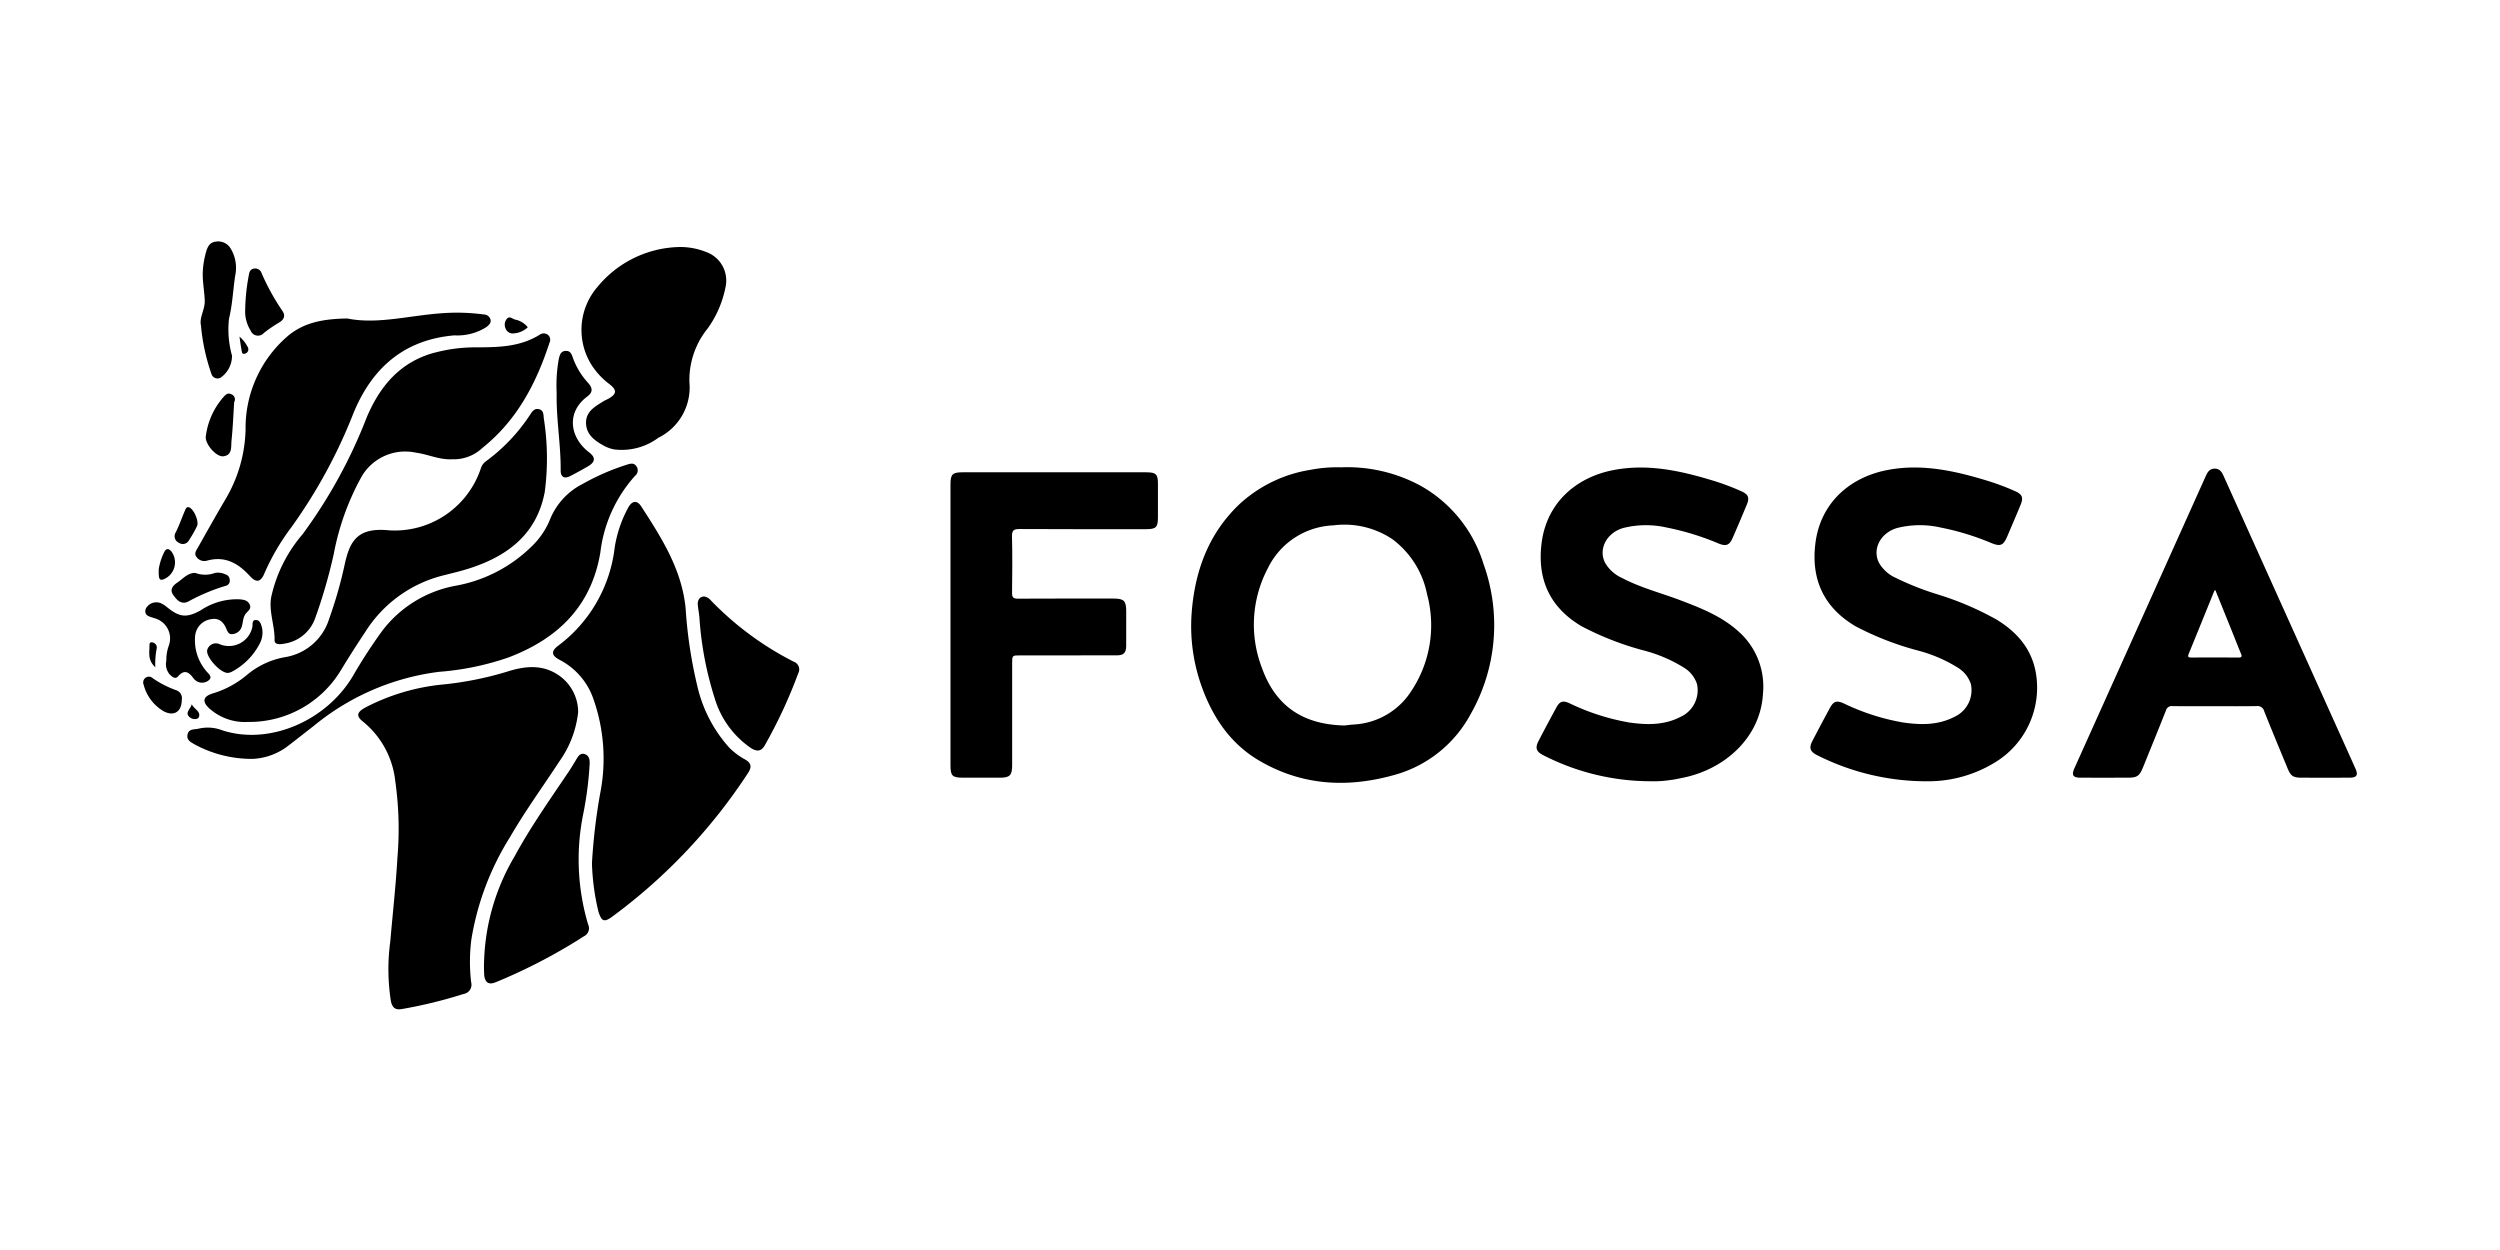 <?xml version="1.0" encoding="UTF-8" standalone="no"?>
<svg
   xmlns:dc="http://purl.org/dc/elements/1.1/"
   xmlns:cc="http://creativecommons.org/ns#"
   xmlns:rdf="http://www.w3.org/1999/02/22-rdf-syntax-ns#"
   xmlns:svg="http://www.w3.org/2000/svg"
   xmlns="http://www.w3.org/2000/svg"
   xmlns:sodipodi="http://sodipodi.sourceforge.net/DTD/sodipodi-0.dtd"
   xmlns:inkscape="http://www.inkscape.org/namespaces/inkscape"
   id="Layer_1"
   data-name="Layer 1"
   viewBox="0 0 120 60"
   version="1.1"
   sodipodi:docname="fossa-ar21.svg"
   width="120"
   height="60"
   inkscape:version="0.92.4 (5da689c313, 2019-01-14)">
  <sodipodi:namedview
     pagecolor="#ffffff"
     bordercolor="#666666"
     borderopacity="1"
     objecttolerance="10"
     gridtolerance="10"
     guidetolerance="10"
     inkscape:pageopacity="0"
     inkscape:pageshadow="2"
     inkscape:window-width="1920"
     inkscape:window-height="1001"
     id="namedview65"
     showgrid="false"
     inkscape:zoom="4.2375"
     inkscape:cx="131.70408"
     inkscape:cy="40"
     inkscape:window-x="-9"
     inkscape:window-y="-9"
     inkscape:window-maximized="1"
     inkscape:current-layer="Layer_1" />
  <defs
     id="defs4">
    <style
       id="style2">.cls-1{fill:#8fa0b7;}.cls-2{fill:#90a0b7;}.cls-3{fill:#90a1b7;}.cls-4{fill:#90a1b8;}.cls-5{fill:#91a1b8;}.cls-6{fill:#92a2b9;}.cls-7{fill:#93a4ba;}.cls-8{fill:#9fadc1;}.cls-9{fill:#95a5bb;}.cls-10{fill:#a2b0c3;}</style>
  </defs>
  <title
     id="title6">fossa-logo</title>
  <g
     id="g1001"
     transform="translate(1.591,0.708)">
    <g
       transform="matrix(0.963,0,0,0.963,13.558,-13.541)"
       id="g907">
      <path
         class="cls-1"
         d="m 55.096,37.548 a 7.676,7.676 0 0 0 -3.986,-0.928 6.993,6.993 0 0 0 -1.544,0.128 6.772,6.772 0 0 0 -3.526,1.717 c -1.512,1.44 -2.191,3.267 -2.365,5.298 a 8.915,8.915 0 0 0 0.538,3.91 c 0.558,1.493 1.431,2.752 2.826,3.569 2.094,1.227 4.33,1.367 6.635,0.737 a 6.177,6.177 0 0 0 3.886,-3.036 8.977,8.977 0 0 0 0.652,-7.51 6.705,6.705 0 0 0 -3.117,-3.885 z m -0.48,10.221 a 3.633,3.633 0 0 1 -2.892,1.671 c -0.17,0.014 -0.339,0.036 -0.444,0.047 -2.022,-0.045 -3.418,-0.927 -4.113,-2.874 a 6.011,6.011 0 0 1 0.294,-4.958 3.797,3.797 0 0 1 3.265,-2.142 4.297,4.297 0 0 1 2.927,0.676 4.496,4.496 0 0 1 1.748,2.764 5.918,5.918 0 0 1 -0.786,4.816 z"
         id="path8"
         style="fill:#000000;stroke-width:0.317"
         inkscape:connector-curvature="0" />
      <path
         class="cls-1"
         d="M 83.731,44.178 A 15.086,15.086 0 0 0 80.881,42.963 14.14,14.14 0 0 1 78.753,42.125 1.805,1.805 0 0 1 77.919,41.365 c -0.336,-0.691 0.094,-1.483 0.913,-1.722 a 4.651,4.651 0 0 1 2.15,-0.026 13.008,13.008 0 0 1 2.558,0.782 c 0.436,0.175 0.585,0.114 0.772,-0.321 q 0.339,-0.789 0.67,-1.582 c 0.154,-0.371 0.085,-0.53 -0.275,-0.69 a 12.32,12.32 0 0 0 -1.468,-0.545 c -1.587,-0.478 -3.191,-0.826 -4.862,-0.513 -1.892,0.354 -3.358,1.629 -3.618,3.638 -0.236,1.825 0.428,3.237 2.009,4.162 a 14.783,14.783 0 0 0 3.081,1.199 7.202,7.202 0 0 1 1.988,0.847 1.512,1.512 0 0 1 0.668,0.827 1.459,1.459 0 0 1 -0.827,1.639 c -0.817,0.421 -1.686,0.404 -2.561,0.276 a 11.188,11.188 0 0 1 -2.943,-0.947 c -0.369,-0.165 -0.514,-0.112 -0.706,0.245 -0.291,0.54 -0.58,1.081 -0.862,1.625 -0.18,0.347 -0.114,0.53 0.233,0.707 a 12.119,12.119 0 0 0 5.68,1.301 6.36,6.36 0 0 0 3.111,-0.892 4.361,4.361 0 0 0 2.124,-4.455 c -0.201,-1.255 -0.965,-2.114 -2.023,-2.744 z"
         id="path10"
         style="fill:#000000;stroke-width:0.317"
         inkscape:connector-curvature="0" />
      <path
         class="cls-1"
         d="m 70.974,44.847 c -0.836,-0.779 -1.873,-1.192 -2.919,-1.59 -0.975,-0.372 -1.995,-0.627 -2.925,-1.117 a 1.842,1.842 0 0 1 -0.862,-0.772 c -0.339,-0.688 0.091,-1.486 0.908,-1.724 a 4.638,4.638 0 0 1 2.15,-0.027 13.241,13.241 0 0 1 2.615,0.804 c 0.367,0.148 0.534,0.078 0.692,-0.285 q 0.361,-0.829 0.707,-1.664 c 0.144,-0.348 0.068,-0.507 -0.281,-0.663 a 12.258,12.258 0 0 0 -1.468,-0.546 c -1.587,-0.479 -3.191,-0.826 -4.861,-0.514 -1.894,0.353 -3.362,1.629 -3.62,3.635 -0.236,1.832 0.427,3.241 2.005,4.164 a 14.805,14.805 0 0 0 3.081,1.199 7.238,7.238 0 0 1 1.988,0.845 1.517,1.517 0 0 1 0.67,0.826 1.458,1.458 0 0 1 -0.823,1.641 c -0.817,0.422 -1.686,0.405 -2.561,0.278 a 11.207,11.207 0 0 1 -2.971,-0.958 c -0.338,-0.152 -0.486,-0.099 -0.664,0.228 q -0.447,0.821 -0.878,1.65 c -0.181,0.348 -0.116,0.533 0.229,0.709 a 11.741,11.741 0 0 0 5.367,1.301 5.494,5.494 0 0 0 0.989,-0.063 c 0.209,-0.023 0.415,-0.072 0.622,-0.114 2.048,-0.414 3.848,-1.978 3.978,-4.175 a 3.672,3.672 0 0 0 -1.166,-3.068 z"
         id="path12"
         style="fill:#000000;stroke-width:0.317"
         inkscape:connector-curvature="0" />
      <path
         class="cls-1"
         d="m 101.676,51.64 q -0.461,-1.032 -0.927,-2.061 -2.824,-6.265 -5.647,-12.53 c -0.092,-0.205 -0.205,-0.374 -0.46,-0.364 -0.238,0.009 -0.34,0.175 -0.427,0.368 q -3.273,7.286 -6.55,14.57 c -0.152,0.337 -0.07,0.465 0.302,0.466 0.785,0.003 1.57,0.001 2.355,6.66e-4 0.472,-3.17e-4 0.588,-0.081 0.767,-0.523 0.38,-0.94 0.766,-1.879 1.138,-2.822 a 0.297,0.297 0 0 1 0.329,-0.223 c 0.704,0.01 1.409,0.004 2.113,0.004 0.694,0 1.389,0.008 2.083,-0.005 a 0.338,0.338 0 0 1 0.374,0.256 c 0.379,0.952 0.774,1.897 1.164,2.844 0.161,0.39 0.28,0.468 0.709,0.469 0.795,0.001 1.59,0.002 2.385,-6.02e-4 0.355,-0.001 0.436,-0.127 0.293,-0.448 z m -5.839,-5.538 c -0.774,-0.007 -1.548,-0.003 -2.322,-0.003 -0.122,2.9e-5 -0.228,0.004 -0.153,-0.18 0.43,-1.048 0.854,-2.098 1.28,-3.148 0.003,-0.007 0.017,-0.009 0.051,-0.027 q 0.433,1.071 0.863,2.137 c 0.135,0.335 0.265,0.672 0.404,1.005 0.058,0.138 0.077,0.217 -0.124,0.215 z"
         id="path14"
         style="fill:#000000;stroke-width:0.317"
         inkscape:connector-curvature="0" />
      <path
         class="cls-1"
         d="m 41.412,36.867 q -4.574,-5.26e-4 -9.147,-1.33e-4 c -0.524,1.9e-5 -0.62,0.094 -0.62,0.608 q -2.28e-4,3.502 -6.6e-5,7.004 0,3.487 2.8e-5,6.974 c 1.9e-5,0.554 0.084,0.637 0.651,0.637 q 0.906,1.14e-4 1.811,-6.6e-5 c 0.498,-2.76e-4 0.612,-0.117 0.612,-0.628 q 6.34e-4,-2.536 1.81e-4,-5.072 c 1.9e-5,-0.397 2.28e-4,-0.397 0.411,-0.397 q 2.4,-1.71e-4 4.8,-0.001 c 0.347,-4.76e-4 0.471,-0.125 0.473,-0.472 0.004,-0.574 0.001,-1.147 0.001,-1.721 -1.24e-4,-0.526 -0.11,-0.638 -0.63,-0.638 -1.59,-4.43e-4 -3.18,-0.004 -4.77,0.005 -0.224,0.001 -0.293,-0.06 -0.29,-0.287 0.012,-0.936 0.02,-1.872 -0.003,-2.807 -0.008,-0.314 0.087,-0.379 0.386,-0.377 2.103,0.013 4.206,0.007 6.31,0.007 0.482,-1.33e-4 0.577,-0.097 0.578,-0.585 q 0.001,-0.845 -9.5e-5,-1.691 c -9.51e-4,-0.463 -0.098,-0.558 -0.572,-0.558 z"
         id="path16"
         style="fill:#000000;stroke-width:0.317"
         inkscape:connector-curvature="0" />
    </g>
    <g
       transform="matrix(1.529,0,0,1.529,2.619,-41.052)"
       id="g900">
      <path
         class="cls-1"
         d="m 13.252,52.675 c 0.478,-0.828 1.041,-1.6 1.564,-2.4 a 3.271,3.271 0 0 0 0.581,-1.536 1.408,1.408 0 0 0 -0.556,-1.115 c -0.526,-0.393 -1.091,-0.337 -1.665,-0.156 a 10.538,10.538 0 0 1 -1.971,0.401 6.634,6.634 0 0 0 -2.497,0.732 c -0.261,0.145 -0.29,0.268 -0.057,0.446 a 2.785,2.785 0 0 1 1.004,1.86 10.663,10.663 0 0 1 0.068,2.403 c -0.05,0.882 -0.149,1.759 -0.225,2.639 a 6.466,6.466 0 0 0 0.019,1.859 c 0.045,0.221 0.145,0.291 0.351,0.254 a 14.713,14.713 0 0 0 1.927,-0.471 0.295,0.295 0 0 0 0.242,-0.372 5.558,5.558 0 0 1 0.005,-1.324 8.638,8.638 0 0 1 1.209,-3.219 z"
         id="path18"
         style="fill:#000000;stroke-width:0.317"
         inkscape:connector-curvature="0" />
      <path
         class="cls-1"
         d="m 20.637,50.228 a 2.134,2.134 0 0 1 -0.504,-0.379 4.346,4.346 0 0 1 -0.997,-1.933 14.369,14.369 0 0 1 -0.366,-2.438 c -0.12,-1.218 -0.755,-2.209 -1.395,-3.197 -0.13,-0.2 -0.29,-0.178 -0.41,0.046 a 3.872,3.872 0 0 0 -0.422,1.25 4.491,4.491 0 0 1 -1.769,3.077 c -0.234,0.175 -0.222,0.311 0.046,0.449 a 2.182,2.182 0 0 1 1.046,1.199 5.637,5.637 0 0 1 0.221,2.998 18.192,18.192 0 0 0 -0.257,2.186 7.364,7.364 0 0 0 0.202,1.514 c 0.099,0.315 0.18,0.35 0.439,0.159 a 17.404,17.404 0 0 0 4.264,-4.515 c 0.126,-0.192 0.084,-0.313 -0.099,-0.416 z"
         id="path20"
         style="fill:#000000;stroke-width:0.317"
         inkscape:connector-curvature="0" />
      <path
         class="cls-1"
         d="m 3.415,43.869 a 0.297,0.297 0 0 0 0.321,0.12 c 0.573,-0.163 0.99,0.079 1.361,0.487 0.195,0.214 0.336,0.182 0.447,-0.083 A 7.114,7.114 0 0 1 6.394,42.938 16.361,16.361 0 0 0 8.336,39.373 C 8.914,37.952 9.917,37.051 11.51,36.914 a 1.7,1.7 0 0 0 1.006,-0.26 c 0.082,-0.066 0.161,-0.134 0.126,-0.249 a 0.222,0.222 0 0 0 -0.208,-0.147 6.315,6.315 0 0 0 -1.324,-0.038 c -1.019,0.071 -2.025,0.356 -2.961,0.164 -0.754,0.012 -1.377,0.123 -1.894,0.574 A 3.802,3.802 0 0 0 4.956,39.87 4.483,4.483 0 0 1 4.318,42.071 c -0.295,0.503 -0.581,1.011 -0.867,1.519 -0.047,0.083 -0.117,0.177 -0.036,0.279 z"
         id="path22"
         style="fill:#000000;stroke-width:0.317"
         inkscape:connector-curvature="0" />
      <path
         class="cls-1"
         d="m 13.21,47.025 c 1.55,-0.587 2.603,-1.61 2.884,-3.298 a 4.36,4.36 0 0 1 1.089,-2.404 0.218,0.218 0 0 0 0.043,-0.299 c -0.081,-0.118 -0.188,-0.085 -0.297,-0.051 a 7.237,7.237 0 0 0 -1.38,0.599 2.156,2.156 0 0 0 -1.049,1.154 2.47,2.47 0 0 1 -0.585,0.835 4.542,4.542 0 0 1 -2.381,1.216 3.742,3.742 0 0 0 -2.284,1.407 16.157,16.157 0 0 0 -0.92,1.416 c -0.845,1.434 -2.656,2.193 -4.112,1.71 a 1.262,1.262 0 0 0 -0.734,-0.05 c -0.128,0.033 -0.306,-0.005 -0.348,0.177 -0.046,0.195 0.12,0.256 0.246,0.332 a 3.778,3.778 0 0 0 1.793,0.441 1.973,1.973 0 0 0 1.14,-0.428 C 6.579,49.58 6.839,49.373 7.102,49.17 a 7.685,7.685 0 0 1 3.933,-1.694 8.67,8.67 0 0 0 2.176,-0.451 z"
         id="path24"
         style="fill:#000000;stroke-width:0.317"
         inkscape:connector-curvature="0" />
      <path
         class="cls-1"
         d="m 3.834,48.639 a 1.67,1.67 0 0 0 1.2,0.411 3.358,3.358 0 0 0 2.935,-1.658 c 0.24,-0.395 0.49,-0.785 0.746,-1.17 a 4.052,4.052 0 0 1 2.458,-1.775 c 0.272,-0.068 0.546,-0.133 0.813,-0.219 1.203,-0.388 2.112,-1.076 2.362,-2.398 a 8.064,8.064 0 0 0 -0.03,-2.312 c -0.012,-0.121 -0.002,-0.255 -0.158,-0.288 -0.148,-0.031 -0.212,0.086 -0.279,0.186 a 5.633,5.633 0 0 1 -1.387,1.456 0.428,0.428 0 0 0 -0.151,0.214 2.849,2.849 0 0 1 -2.879,1.949 C 8.466,42.934 8.228,43.369 8.067,44.109 A 13.514,13.514 0 0 1 7.579,45.815 1.737,1.737 0 0 1 6.195,47.016 2.534,2.534 0 0 0 5.008,47.566 2.995,2.995 0 0 1 3.928,48.154 c -0.316,0.096 -0.346,0.261 -0.095,0.486 z"
         id="path26"
         style="fill:#000000;stroke-width:0.317"
         inkscape:connector-curvature="0" />
      <path
         class="cls-1"
         d="M 10.9,37.454 C 9.811,37.741 9.167,38.513 8.755,39.499 a 15.79,15.79 0 0 1 -2.011,3.661 4.498,4.498 0 0 0 -0.985,1.979 c -0.077,0.454 0.118,0.89 0.107,1.344 -0.004,0.149 0.179,0.135 0.297,0.11 a 1.217,1.217 0 0 0 0.966,-0.768 16.444,16.444 0 0 0 0.596,-2.051 8.08,8.08 0 0 1 0.83,-2.347 1.583,1.583 0 0 1 1.749,-0.83 c 0.379,0.049 0.732,0.228 1.139,0.207 a 1.313,1.313 0 0 0 0.947,-0.356 c 1.081,-0.862 1.69,-2.023 2.108,-3.307 a 0.2,0.2 0 0 0 -0.051,-0.244 0.217,0.217 0 0 0 -0.257,-0.004 c -0.63,0.395 -1.336,0.396 -2.041,0.397 a 4.928,4.928 0 0 0 -1.25,0.166 z"
         id="path28"
         style="fill:#000000;stroke-width:0.317"
         inkscape:connector-curvature="0" />
      <path
         class="cls-1"
         d="m 16.379,38.446 c 0.246,0.187 0.23,0.316 -0.046,0.464 -0.044,0.024 -0.092,0.041 -0.134,0.068 -0.266,0.165 -0.562,0.322 -0.555,0.689 0.007,0.368 0.281,0.559 0.57,0.717 a 1.145,1.145 0 0 0 0.309,0.11 1.925,1.925 0 0 0 1.391,-0.365 1.76,1.76 0 0 0 0.976,-1.737 2.564,2.564 0 0 1 0.576,-1.699 3.314,3.314 0 0 0 0.556,-1.289 0.951,0.951 0 0 0 -0.612,-1.109 2.185,2.185 0 0 0 -0.856,-0.154 3.418,3.418 0 0 0 -2.545,1.245 2.066,2.066 0 0 0 -0.167,2.494 2.311,2.311 0 0 0 0.537,0.565 z"
         id="path30"
         style="fill:#000000;stroke-width:0.317"
         inkscape:connector-curvature="0" />
      <path
         class="cls-1"
         d="m 15.758,50.345 c 0.003,-0.132 -0.028,-0.25 -0.164,-0.288 -0.131,-0.036 -0.196,0.069 -0.254,0.166 -0.078,0.129 -0.154,0.259 -0.238,0.384 -0.588,0.875 -1.198,1.736 -1.702,2.665 a 6.837,6.837 0 0 0 -0.955,3.255 4.308,4.308 0 0 0 0.004,0.482 c 0.024,0.208 0.13,0.306 0.353,0.215 a 17.282,17.282 0 0 0 2.774,-1.444 0.279,0.279 0 0 0 0.133,-0.375 7.145,7.145 0 0 1 -0.156,-3.45 11.163,11.163 0 0 0 0.206,-1.609 z"
         id="path32"
         style="fill:#000000;stroke-width:0.317"
         inkscape:connector-curvature="0" />
      <path
         class="cls-1"
         d="m 22.161,47.157 a 9.751,9.751 0 0 1 -2.601,-1.925 0.344,0.344 0 0 0 -0.203,-0.12 c -0.135,-0.004 -0.221,0.107 -0.204,0.271 0.012,0.119 0.035,0.238 0.048,0.357 a 10.667,10.667 0 0 0 0.481,2.562 2.89,2.89 0 0 0 1.147,1.573 c 0.179,0.11 0.317,0.103 0.425,-0.088 a 15.441,15.441 0 0 0 1.051,-2.262 0.256,0.256 0 0 0 -0.144,-0.367 z"
         id="path34"
         style="fill:#000000;stroke-width:0.317"
         inkscape:connector-curvature="0" />
      <path
         class="cls-2"
         d="m 3.556,36.61 a 6.263,6.263 0 0 0 0.325,1.504 0.2,0.2 0 0 0 0.288,0.13 0.835,0.835 0 0 0 0.361,-0.694 3.03,3.03 0 0 1 -0.094,-1.161 c 0.111,-0.45 0.126,-0.912 0.197,-1.366 A 1.165,1.165 0 0 0 4.483,34.181 0.451,0.451 0 0 0 4.018,33.972 C 3.842,33.992 3.769,34.117 3.723,34.272 a 2.703,2.703 0 0 0 -0.109,0.62 c -0.018,0.314 0.05,0.62 0.06,0.931 0.009,0.284 -0.179,0.539 -0.117,0.787 z"
         id="path36"
         style="fill:#000000;stroke-width:0.317"
         inkscape:connector-curvature="0" />
      <path
         class="cls-3"
         d="m 3.315,47.669 a 0.33,0.33 0 0 0 0.483,0.075 C 3.946,47.625 3.759,47.516 3.696,47.422 A 1.496,1.496 0 0 1 3.372,46.352 0.584,0.584 0 0 1 3.875,45.824 c 0.252,-0.049 0.394,0.095 0.482,0.314 0.035,0.086 0.079,0.173 0.194,0.154 A 0.33,0.33 0 0 0 4.836,46.057 c 0.046,-0.142 0.032,-0.303 0.141,-0.424 0.071,-0.08 0.175,-0.147 0.101,-0.283 C 5.009,45.224 4.893,45.213 4.77,45.2 A 2.05,2.05 0 0 0 3.545,45.547 C 3.097,45.794 2.877,45.763 2.479,45.438 A 0.796,0.796 0 0 0 2.302,45.325 0.372,0.372 0 0 0 1.82,45.503 c -0.058,0.222 0.125,0.236 0.262,0.287 a 0.657,0.657 0 0 1 0.46,0.875 1.341,1.341 0 0 0 -0.074,0.465 0.497,0.497 0 0 0 0.109,0.432 c 0.071,0.066 0.167,0.161 0.258,0.058 0.193,-0.217 0.326,-0.152 0.478,0.049 z"
         id="path38"
         style="fill:#000000;stroke-width:0.317"
         inkscape:connector-curvature="0" />
      <path
         class="cls-3"
         d="m 14.848,41.157 c -0.002,0.203 0.115,0.271 0.301,0.174 q 0.281,-0.146 0.554,-0.304 c 0.232,-0.135 0.252,-0.277 0.038,-0.44 -0.603,-0.459 -0.732,-1.254 -0.055,-1.756 0.178,-0.132 0.168,-0.265 0.021,-0.427 a 2.316,2.316 0 0 1 -0.479,-0.795 c -0.039,-0.111 -0.076,-0.21 -0.217,-0.207 -0.157,0.003 -0.188,0.118 -0.22,0.241 a 4.635,4.635 0 0 0 -0.069,1.079 c -0.017,0.815 0.133,1.621 0.126,2.435 z"
         id="path40"
         style="fill:#000000;stroke-width:0.317"
         inkscape:connector-curvature="0" />
      <path
         class="cls-3"
         d="m 5.114,36.761 a 0.247,0.247 0 0 0 0.421,0.074 4.252,4.252 0 0 1 0.47,-0.321 c 0.166,-0.096 0.209,-0.225 0.104,-0.372 A 7.23,7.23 0 0 1 5.459,34.962 0.21,0.21 0 0 0 5.253,34.814 c -0.12,0.006 -0.174,0.074 -0.191,0.189 a 6.266,6.266 0 0 0 -0.119,1.221 1.138,1.138 0 0 0 0.17,0.537 z"
         id="path42"
         style="fill:#000000;stroke-width:0.317"
         inkscape:connector-curvature="0" />
      <path
         class="cls-4"
         d="m 4.516,47.478 a 2.065,2.065 0 0 0 0.881,-0.882 0.741,0.741 0 0 0 0.076,-0.498 c -0.029,-0.105 -0.06,-0.244 -0.187,-0.248 -0.147,-0.004 -0.096,0.15 -0.121,0.236 a 0.753,0.753 0 0 1 -1.016,0.526 0.282,0.282 0 0 0 -0.394,0.169 c -0.072,0.198 0.394,0.73 0.642,0.73 a 0.355,0.355 0 0 0 0.119,-0.033 z"
         id="path44"
         style="fill:#000000;stroke-width:0.317"
         inkscape:connector-curvature="0" />
      <path
         class="cls-4"
         d="m 4.253,38.861 a 2.3,2.3 0 0 0 -0.545,1.218 c -0.04,0.228 0.32,0.657 0.549,0.631 0.294,-0.033 0.238,-0.308 0.258,-0.501 0.042,-0.398 0.057,-0.799 0.083,-1.199 a 0.171,0.171 0 0 0 -0.091,-0.248 c -0.115,-0.059 -0.184,0.022 -0.255,0.099 z"
         id="path46"
         style="fill:#000000;stroke-width:0.317"
         inkscape:connector-curvature="0" />
      <path
         class="cls-4"
         d="M 3.999,44.371 A 0.884,0.884 0 0 1 3.376,44.371 c -0.241,-0.002 -0.385,0.185 -0.565,0.305 -0.137,0.092 -0.241,0.22 -0.133,0.376 0.105,0.152 0.243,0.326 0.47,0.223 A 5.958,5.958 0 0 1 4.335,44.776 0.163,0.163 0 0 0 4.459,44.593 0.182,0.182 0 0 0 4.322,44.417 0.538,0.538 0 0 0 3.999,44.371 Z"
         id="path48"
         style="fill:#000000;stroke-width:0.317"
         inkscape:connector-curvature="0" />
      <path
         class="cls-4"
         d="m 2.784,48.056 a 3.136,3.136 0 0 1 -0.745,-0.381 0.173,0.173 0 0 0 -0.222,-0.013 0.182,0.182 0 0 0 -0.062,0.216 1.359,1.359 0 0 0 0.634,0.839 c 0.32,0.166 0.562,0.013 0.564,-0.359 A 0.264,0.264 0 0 0 2.784,48.056 Z"
         id="path50"
         style="fill:#000000;stroke-width:0.317"
         inkscape:connector-curvature="0" />
      <path
         class="cls-5"
         d="m 2.865,43.427 a 0.218,0.218 0 0 0 0.315,-0.082 3.764,3.764 0 0 0 0.253,-0.445 c 0.069,-0.15 -0.117,-0.582 -0.281,-0.594 -0.064,-0.002 -0.088,0.083 -0.119,0.154 -0.09,0.212 -0.165,0.432 -0.269,0.637 a 0.225,0.225 0 0 0 0.101,0.329 z"
         id="path52"
         style="fill:#000000;stroke-width:0.317"
         inkscape:connector-curvature="0" />
      <path
         class="cls-6"
         d="m 2.375,44.575 a 0.573,0.573 0 0 0 0.26,-0.866 c -0.098,-0.124 -0.182,-0.109 -0.243,0.03 a 1.825,1.825 0 0 0 -0.162,0.514 c -0.01,0.311 0.022,0.362 0.146,0.322 z"
         id="path54"
         style="fill:#000000;stroke-width:0.317"
         inkscape:connector-curvature="0" />
      <path
         class="cls-7"
         d="m 13.384,36.851 a 0.698,0.698 0 0 0 0.431,-0.191 0.674,0.674 0 0 0 -0.406,-0.243 c -0.081,-0.026 -0.177,-0.13 -0.263,-0.006 a 0.287,0.287 0 0 0 -0.028,0.287 0.239,0.239 0 0 0 0.267,0.153 z"
         id="path56"
         style="fill:#000000;stroke-width:0.317"
         inkscape:connector-curvature="0" />
      <path
         class="cls-8"
         d="m 2.032,46.554 c -0.065,-0.02 -0.095,0.026 -0.093,0.08 0.008,0.22 -0.075,0.46 0.183,0.699 a 2.528,2.528 0 0 1 0.048,-0.609 0.166,0.166 0 0 0 -0.139,-0.171 z"
         id="path58"
         style="fill:#000000;stroke-width:0.317"
         inkscape:connector-curvature="0" />
      <path
         class="cls-9"
         d="m 3.266,48.497 c -0.032,0.145 -0.244,0.268 -0.05,0.416 0.084,0.064 0.24,0.066 0.272,-0.011 0.076,-0.186 -0.154,-0.257 -0.222,-0.406 z"
         id="path60"
         style="fill:#000000;stroke-width:0.317"
         inkscape:connector-curvature="0" />
      <path
         class="cls-10"
         d="m 4.931,37.489 a 0.139,0.139 0 0 0 0.091,-0.21 1.06,1.06 0 0 0 -0.258,-0.326 c 0.024,0.156 0.039,0.278 0.062,0.4 0.012,0.062 0.008,0.165 0.105,0.137 z"
         id="path62"
         style="fill:#000000;stroke-width:0.317"
         inkscape:connector-curvature="0" />
    </g>
  </g>
</svg>
